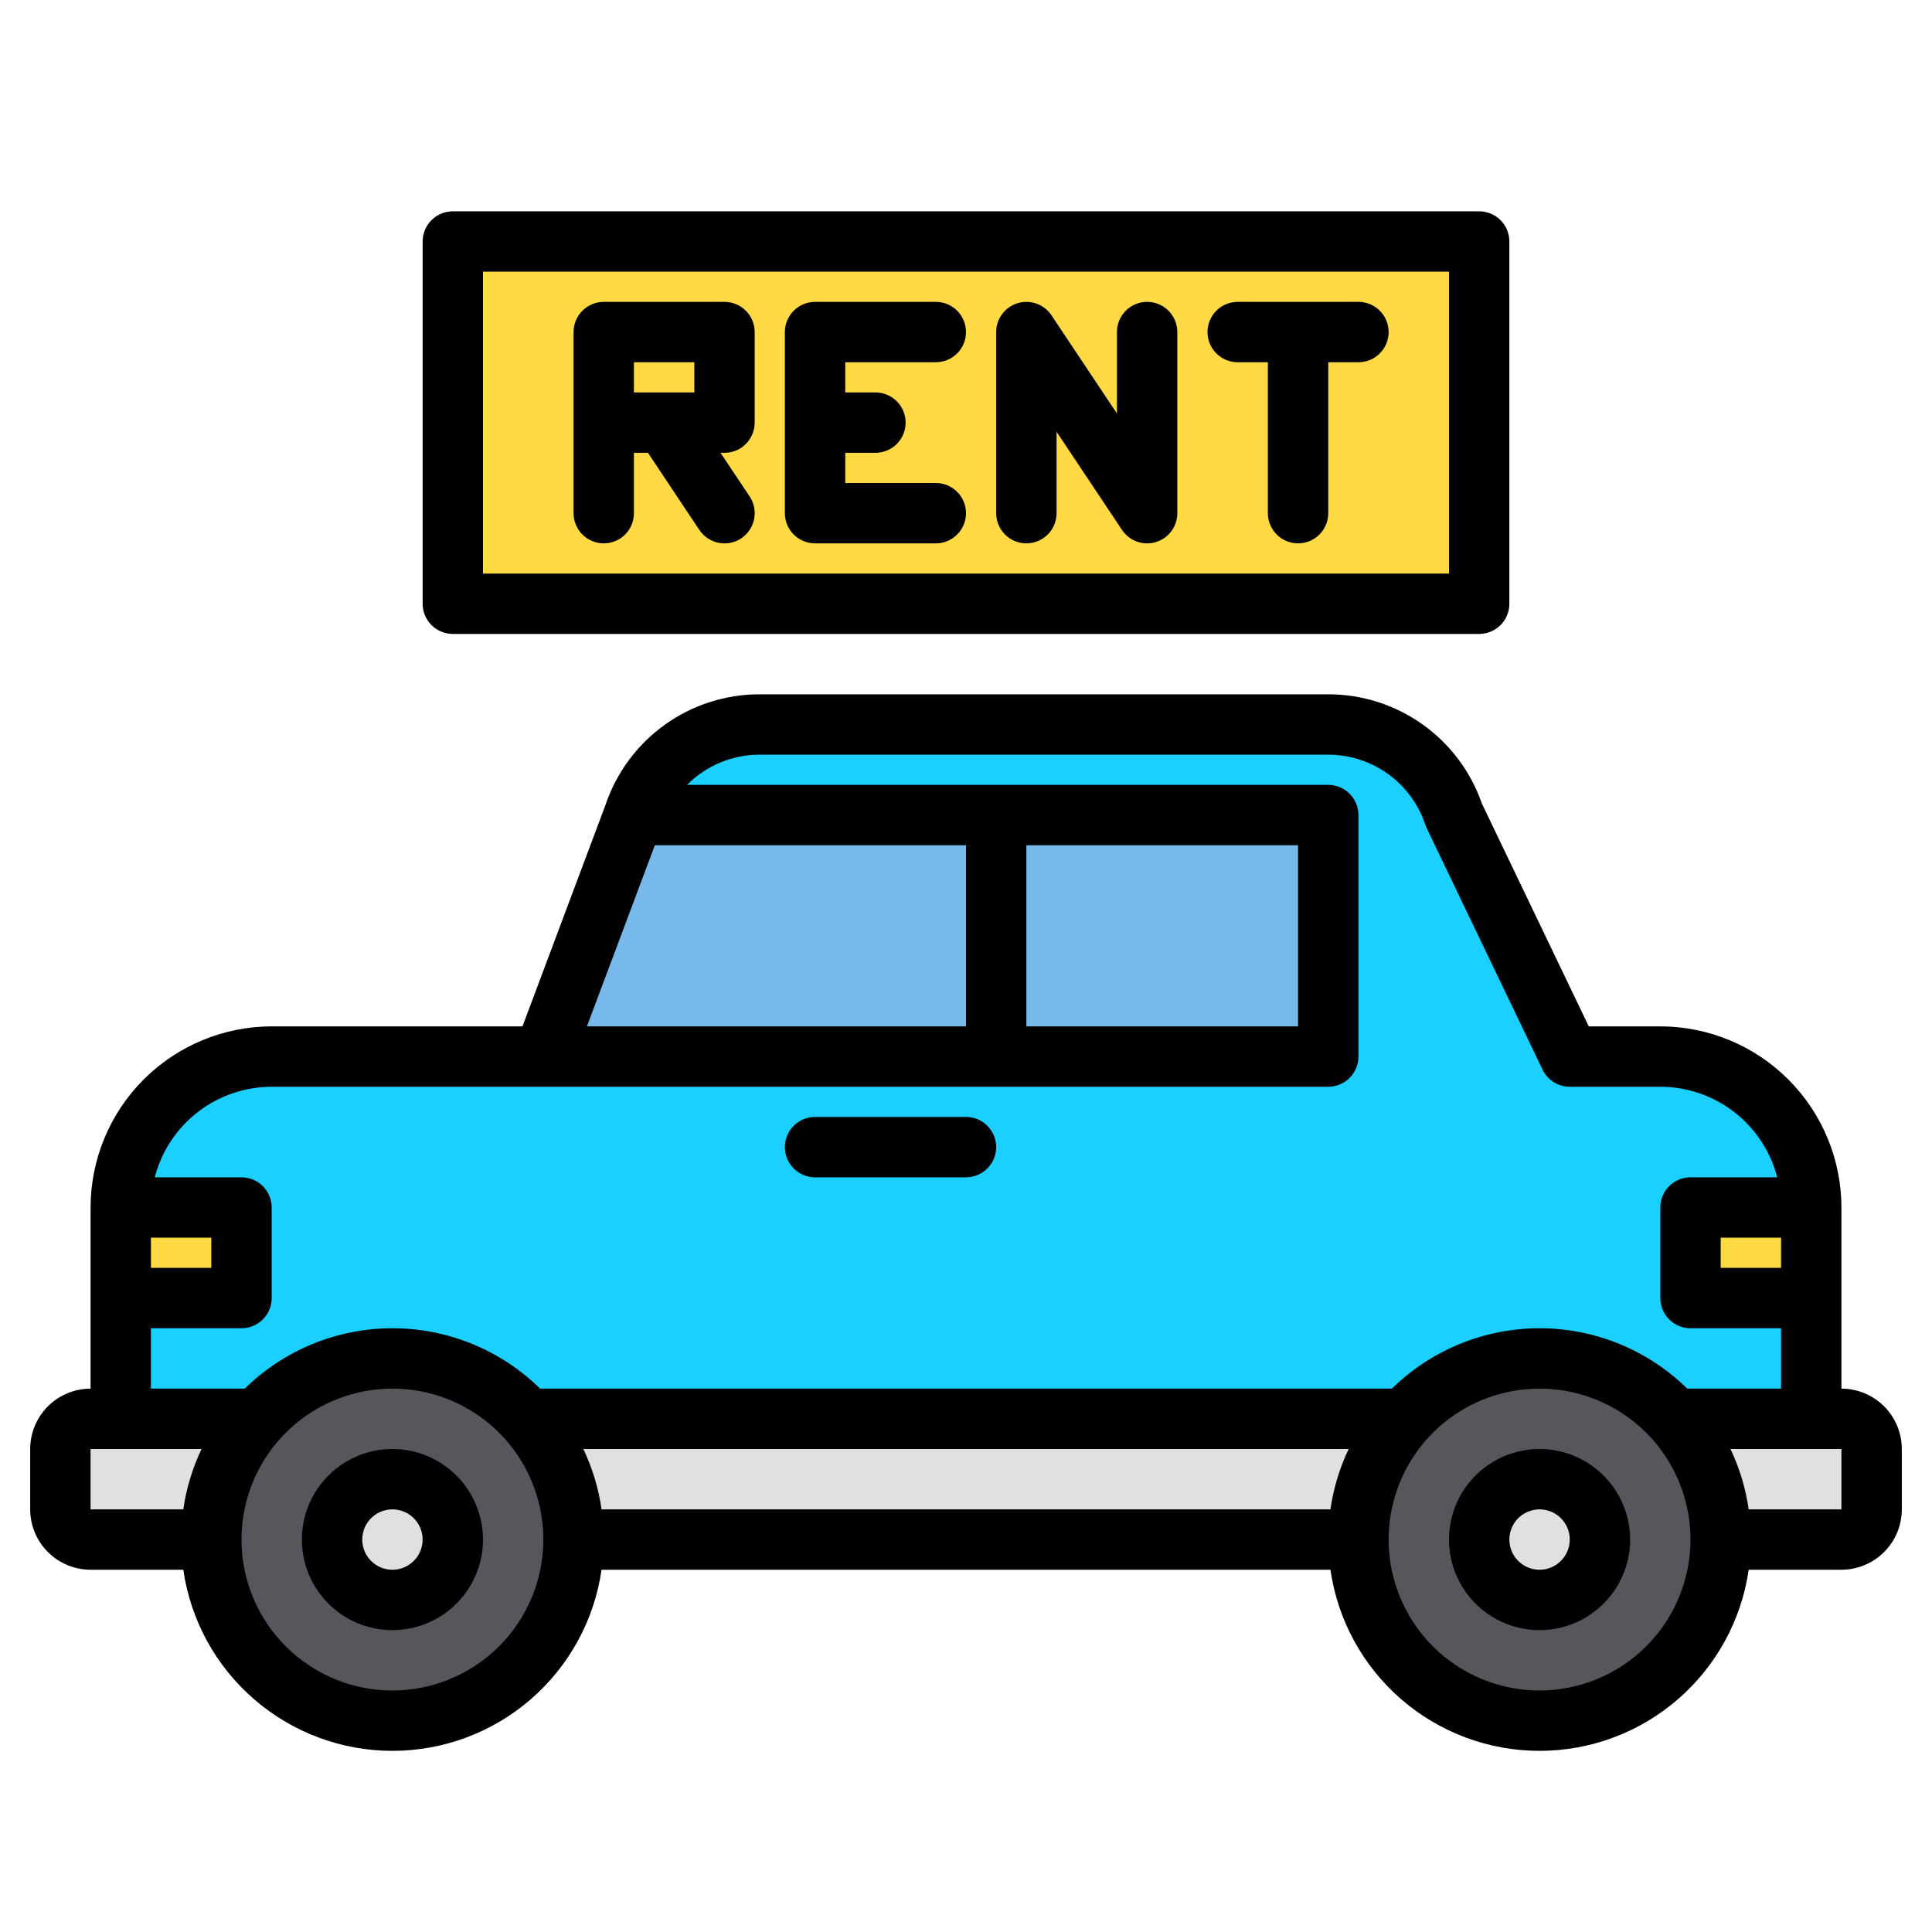 <svg width="46" height="46" viewBox="0 0 90 90" fill="none" xmlns="http://www.w3.org/2000/svg">
<g id="car_5449030 1">
<g id="Group">
<g id="Group_2">
<g id="Group_3">
<path id="Vector" d="M5.625 66.094V56.25C5.625 54.385 6.366 52.597 7.684 51.278C9.003 49.959 10.791 49.219 12.656 49.219H25.312L29.531 37.969C29.941 36.74 30.727 35.672 31.777 34.914C32.828 34.157 34.09 33.75 35.385 33.75H61.875C63.17 33.75 64.432 34.157 65.483 34.914C66.533 35.672 67.319 36.74 67.728 37.969L73.125 49.219H77.344C79.209 49.219 80.997 49.959 82.316 51.278C83.634 52.597 84.375 54.385 84.375 56.25V66.094" fill="#1BCFFF"/>
<path id="Vector_2" d="M85.781 66.094H4.219C3.442 66.094 2.812 66.723 2.812 67.5V70.312C2.812 71.089 3.442 71.719 4.219 71.719H85.781C86.558 71.719 87.188 71.089 87.188 70.312V67.5C87.188 66.723 86.558 66.094 85.781 66.094Z" fill="#E0E0E2"/>
<path id="Vector_3" d="M71.719 80.156C76.379 80.156 80.156 76.379 80.156 71.719C80.156 67.059 76.379 63.281 71.719 63.281C67.059 63.281 63.281 67.059 63.281 71.719C63.281 76.379 67.059 80.156 71.719 80.156Z" fill="#57565C"/>
<path id="Vector_4" d="M18.281 80.156C22.941 80.156 26.719 76.379 26.719 71.719C26.719 67.059 22.941 63.281 18.281 63.281C13.621 63.281 9.844 67.059 9.844 71.719C9.844 76.379 13.621 80.156 18.281 80.156Z" fill="#57565C"/>
<g id="Group_4">
<path id="Vector_5" d="M71.719 74.531C73.272 74.531 74.531 73.272 74.531 71.719C74.531 70.165 73.272 68.906 71.719 68.906C70.165 68.906 68.906 70.165 68.906 71.719C68.906 73.272 70.165 74.531 71.719 74.531Z" fill="#E0E0E2"/>
<path id="Vector_6" d="M18.281 74.531C19.835 74.531 21.094 73.272 21.094 71.719C21.094 70.165 19.835 68.906 18.281 68.906C16.728 68.906 15.469 70.165 15.469 71.719C15.469 73.272 16.728 74.531 18.281 74.531Z" fill="#E0E0E2"/>
</g>
<path id="Vector_7" d="M25.312 49.219H61.875V37.969H29.531L25.312 49.219Z" fill="#78B9EB"/>
<path id="Vector_8" d="M84.375 60.469H78.75V56.25H84.375V60.469Z" fill="#FFDA44"/>
<path id="Vector_9" d="M11.25 60.469H5.625V56.25H11.25V60.469Z" fill="#FFDA44"/>
</g>
<path id="Vector_10" d="M21.094 11.25H68.906V28.125H21.094V11.25Z" fill="#FFDA44"/>
</g>
<g id="Group_5">
<path id="Vector_11" d="M71.719 67.5C70.884 67.5 70.069 67.747 69.375 68.211C68.681 68.675 68.14 69.333 67.821 70.104C67.502 70.875 67.418 71.723 67.581 72.542C67.744 73.36 68.146 74.112 68.736 74.702C69.326 75.292 70.077 75.694 70.896 75.856C71.714 76.019 72.562 75.936 73.333 75.616C74.104 75.297 74.763 74.756 75.227 74.063C75.69 73.369 75.938 72.553 75.938 71.719C75.936 70.6 75.491 69.528 74.701 68.737C73.91 67.946 72.837 67.501 71.719 67.5ZM71.719 73.125C71.441 73.125 71.169 73.043 70.938 72.888C70.706 72.734 70.526 72.514 70.419 72.257C70.313 72 70.285 71.717 70.34 71.444C70.394 71.172 70.528 70.921 70.724 70.724C70.921 70.528 71.172 70.394 71.444 70.34C71.717 70.285 72 70.313 72.257 70.419C72.514 70.526 72.734 70.706 72.888 70.938C73.043 71.169 73.125 71.441 73.125 71.719C73.125 72.092 72.976 72.449 72.713 72.713C72.449 72.976 72.092 73.125 71.719 73.125Z" fill="black"/>
<path id="Vector_12" d="M18.281 67.5C17.447 67.5 16.631 67.747 15.937 68.211C15.244 68.675 14.703 69.333 14.384 70.104C14.064 70.875 13.981 71.723 14.144 72.542C14.306 73.36 14.708 74.112 15.298 74.702C15.888 75.292 16.64 75.694 17.458 75.856C18.277 76.019 19.125 75.936 19.896 75.616C20.667 75.297 21.326 74.756 21.789 74.063C22.253 73.369 22.5 72.553 22.5 71.719C22.499 70.6 22.054 69.528 21.263 68.737C20.472 67.946 19.4 67.501 18.281 67.5ZM18.281 73.125C18.003 73.125 17.731 73.043 17.5 72.888C17.269 72.734 17.088 72.514 16.982 72.257C16.876 72 16.848 71.717 16.902 71.444C16.956 71.172 17.09 70.921 17.287 70.724C17.484 70.528 17.734 70.394 18.007 70.34C18.28 70.285 18.562 70.313 18.819 70.419C19.076 70.526 19.296 70.706 19.451 70.938C19.605 71.169 19.688 71.441 19.688 71.719C19.687 72.092 19.539 72.449 19.275 72.713C19.012 72.976 18.654 73.125 18.281 73.125Z" fill="black"/>
<path id="Vector_13" d="M85.781 64.688V56.25C85.779 54.013 84.889 51.868 83.307 50.286C81.725 48.705 79.581 47.815 77.344 47.812H74.011L69.033 37.436C68.518 35.948 67.551 34.658 66.268 33.745C64.985 32.832 63.45 32.343 61.875 32.344H35.385C33.799 32.342 32.253 32.839 30.965 33.764C29.677 34.689 28.712 35.995 28.206 37.498L24.339 47.812H12.656C10.419 47.815 8.274 48.705 6.693 50.286C5.111 51.868 4.221 54.013 4.219 56.25V64.688C3.473 64.689 2.758 64.985 2.231 65.512C1.704 66.04 1.407 66.754 1.406 67.5V70.312C1.407 71.058 1.704 71.773 2.231 72.3C2.758 72.827 3.473 73.124 4.219 73.125H8.539C8.877 75.468 10.048 77.61 11.838 79.159C13.627 80.709 15.914 81.562 18.281 81.562C20.648 81.562 22.936 80.709 24.725 79.159C26.514 77.61 27.685 75.468 28.023 73.125H61.977C62.315 75.468 63.486 77.61 65.275 79.159C67.064 80.709 69.352 81.562 71.719 81.562C74.086 81.562 76.373 80.709 78.162 79.159C79.952 77.61 81.123 75.468 81.46 73.125H85.781C86.527 73.124 87.242 72.827 87.769 72.3C88.296 71.773 88.593 71.058 88.594 70.312V67.5C88.593 66.754 88.296 66.04 87.769 65.512C87.242 64.985 86.527 64.689 85.781 64.688ZM30.505 39.375H45V47.812H27.341L30.505 39.375ZM7.031 57.656H9.844V59.062H7.031V57.656ZM8.539 70.312H4.219V67.5H9.388C8.965 68.389 8.679 69.338 8.539 70.312ZM18.281 78.75C16.891 78.75 15.531 78.338 14.375 77.565C13.219 76.792 12.317 75.694 11.785 74.409C11.253 73.125 11.114 71.711 11.385 70.347C11.656 68.983 12.326 67.73 13.309 66.747C14.293 65.764 15.546 65.094 16.91 64.823C18.273 64.551 19.687 64.691 20.972 65.223C22.257 65.755 23.355 66.656 24.128 67.812C24.9 68.969 25.312 70.328 25.312 71.719C25.311 73.583 24.569 75.37 23.251 76.689C21.933 78.007 20.145 78.748 18.281 78.75ZM61.977 70.312H28.023C27.884 69.338 27.597 68.389 27.174 67.5H62.826C62.403 68.389 62.116 69.338 61.977 70.312ZM71.719 78.75C70.328 78.75 68.969 78.338 67.812 77.565C66.656 76.792 65.755 75.694 65.223 74.409C64.691 73.125 64.551 71.711 64.823 70.347C65.094 68.983 65.764 67.73 66.747 66.747C67.73 65.764 68.983 65.094 70.347 64.823C71.711 64.551 73.125 64.691 74.409 65.223C75.694 65.755 76.792 66.656 77.565 67.812C78.338 68.969 78.75 70.328 78.75 71.719C78.748 73.583 78.007 75.37 76.689 76.689C75.37 78.007 73.583 78.748 71.719 78.75ZM78.599 64.688C76.763 62.885 74.292 61.875 71.719 61.875C69.145 61.875 66.675 62.885 64.839 64.688H25.161C23.325 62.885 20.855 61.875 18.281 61.875C15.708 61.875 13.238 62.885 11.401 64.688H7.031V61.875H11.25C11.623 61.875 11.981 61.727 12.244 61.463C12.508 61.199 12.656 60.842 12.656 60.469V56.25C12.656 55.877 12.508 55.519 12.244 55.256C11.981 54.992 11.623 54.844 11.25 54.844H7.209C7.522 53.637 8.227 52.568 9.213 51.805C10.198 51.041 11.409 50.627 12.656 50.625H61.875C62.248 50.625 62.606 50.477 62.869 50.213C63.133 49.949 63.281 49.592 63.281 49.219V37.969C63.281 37.596 63.133 37.238 62.869 36.974C62.606 36.711 62.248 36.562 61.875 36.562H32.006C32.449 36.116 32.975 35.762 33.555 35.521C34.135 35.28 34.757 35.156 35.385 35.156H61.875C62.875 35.156 63.85 35.47 64.661 36.055C65.472 36.639 66.079 37.465 66.394 38.413C66.412 38.47 66.434 38.524 66.461 38.577L71.858 49.827C71.972 50.066 72.152 50.267 72.376 50.409C72.6 50.55 72.86 50.625 73.125 50.625H77.344C78.591 50.627 79.802 51.041 80.787 51.805C81.773 52.568 82.478 53.637 82.791 54.844H78.75C78.377 54.844 78.019 54.992 77.756 55.256C77.492 55.519 77.344 55.877 77.344 56.25V60.469C77.344 60.842 77.492 61.199 77.756 61.463C78.019 61.727 78.377 61.875 78.75 61.875H82.969V64.688H78.599ZM47.812 47.812V39.375H60.469V47.812H47.812ZM82.969 57.656V59.062H80.156V57.656H82.969ZM85.781 70.312H81.46C81.321 69.338 81.035 68.389 80.612 67.5H85.781V70.312Z" fill="black"/>
<path id="Vector_14" d="M45 52.031H37.969C37.596 52.031 37.238 52.179 36.974 52.443C36.711 52.707 36.562 53.065 36.562 53.438C36.562 53.81 36.711 54.168 36.974 54.432C37.238 54.696 37.596 54.844 37.969 54.844H45C45.373 54.844 45.731 54.696 45.994 54.432C46.258 54.168 46.406 53.81 46.406 53.438C46.406 53.065 46.258 52.707 45.994 52.443C45.731 52.179 45.373 52.031 45 52.031Z" fill="black"/>
<path id="Vector_15" d="M21.094 29.531H68.906C69.279 29.531 69.637 29.383 69.901 29.119C70.164 28.856 70.312 28.498 70.312 28.125V11.25C70.312 10.877 70.164 10.519 69.901 10.256C69.637 9.992 69.279 9.844 68.906 9.844H21.094C20.721 9.844 20.363 9.992 20.099 10.256C19.836 10.519 19.688 10.877 19.688 11.25V28.125C19.688 28.498 19.836 28.856 20.099 29.119C20.363 29.383 20.721 29.531 21.094 29.531ZM22.5 12.656H67.5V26.719H22.5V12.656Z" fill="black"/>
<path id="Vector_16" d="M33.565 21.094H33.75C34.123 21.094 34.481 20.946 34.744 20.682C35.008 20.418 35.156 20.061 35.156 19.688V15.469C35.156 15.096 35.008 14.738 34.744 14.474C34.481 14.211 34.123 14.062 33.75 14.062H28.125C27.752 14.062 27.394 14.211 27.131 14.474C26.867 14.738 26.719 15.096 26.719 15.469V23.906C26.719 24.279 26.867 24.637 27.131 24.901C27.394 25.164 27.752 25.312 28.125 25.312C28.498 25.312 28.856 25.164 29.119 24.901C29.383 24.637 29.531 24.279 29.531 23.906V21.094H30.185L32.579 24.687C32.786 24.997 33.108 25.213 33.474 25.286C33.84 25.359 34.22 25.284 34.531 25.077C34.841 24.87 35.056 24.548 35.13 24.182C35.203 23.816 35.128 23.436 34.921 23.126L33.565 21.094ZM32.344 18.281H29.531V16.875H32.344V18.281Z" fill="black"/>
<path id="Vector_17" d="M43.594 16.875C43.967 16.875 44.324 16.727 44.588 16.463C44.852 16.199 45 15.842 45 15.469C45 15.096 44.852 14.738 44.588 14.474C44.324 14.211 43.967 14.062 43.594 14.062H37.969C37.596 14.062 37.238 14.211 36.974 14.474C36.711 14.738 36.562 15.096 36.562 15.469V23.906C36.562 24.279 36.711 24.637 36.974 24.901C37.238 25.164 37.596 25.312 37.969 25.312H43.594C43.967 25.312 44.324 25.164 44.588 24.901C44.852 24.637 45 24.279 45 23.906C45 23.533 44.852 23.176 44.588 22.912C44.324 22.648 43.967 22.5 43.594 22.5H39.375V21.094H40.781C41.154 21.094 41.512 20.946 41.776 20.682C42.039 20.418 42.188 20.061 42.188 19.688C42.188 19.314 42.039 18.957 41.776 18.693C41.512 18.429 41.154 18.281 40.781 18.281H39.375V16.875H43.594Z" fill="black"/>
<path id="Vector_18" d="M53.438 14.062C53.065 14.062 52.707 14.211 52.443 14.474C52.179 14.738 52.031 15.096 52.031 15.469V19.262L48.983 14.689C48.815 14.438 48.571 14.247 48.287 14.145C48.003 14.043 47.694 14.035 47.405 14.123C47.116 14.21 46.863 14.388 46.683 14.631C46.503 14.873 46.406 15.167 46.406 15.469V23.906C46.406 24.279 46.554 24.637 46.818 24.901C47.082 25.164 47.44 25.312 47.812 25.312C48.185 25.312 48.543 25.164 48.807 24.901C49.071 24.637 49.219 24.279 49.219 23.906V20.113L52.267 24.686C52.435 24.938 52.679 25.128 52.963 25.23C53.247 25.332 53.556 25.34 53.845 25.252C54.134 25.165 54.387 24.987 54.567 24.744C54.747 24.502 54.844 24.208 54.844 23.906V15.469C54.844 15.096 54.696 14.738 54.432 14.474C54.168 14.211 53.81 14.062 53.438 14.062Z" fill="black"/>
<path id="Vector_19" d="M63.281 14.062H57.656C57.283 14.062 56.926 14.211 56.662 14.474C56.398 14.738 56.25 15.096 56.25 15.469C56.25 15.842 56.398 16.199 56.662 16.463C56.926 16.727 57.283 16.875 57.656 16.875H59.062V23.906C59.062 24.279 59.211 24.637 59.474 24.901C59.738 25.164 60.096 25.312 60.469 25.312C60.842 25.312 61.199 25.164 61.463 24.901C61.727 24.637 61.875 24.279 61.875 23.906V16.875H63.281C63.654 16.875 64.012 16.727 64.276 16.463C64.539 16.199 64.688 15.842 64.688 15.469C64.688 15.096 64.539 14.738 64.276 14.474C64.012 14.211 63.654 14.062 63.281 14.062Z" fill="black"/>
</g>
</g>
</g>
</svg>
